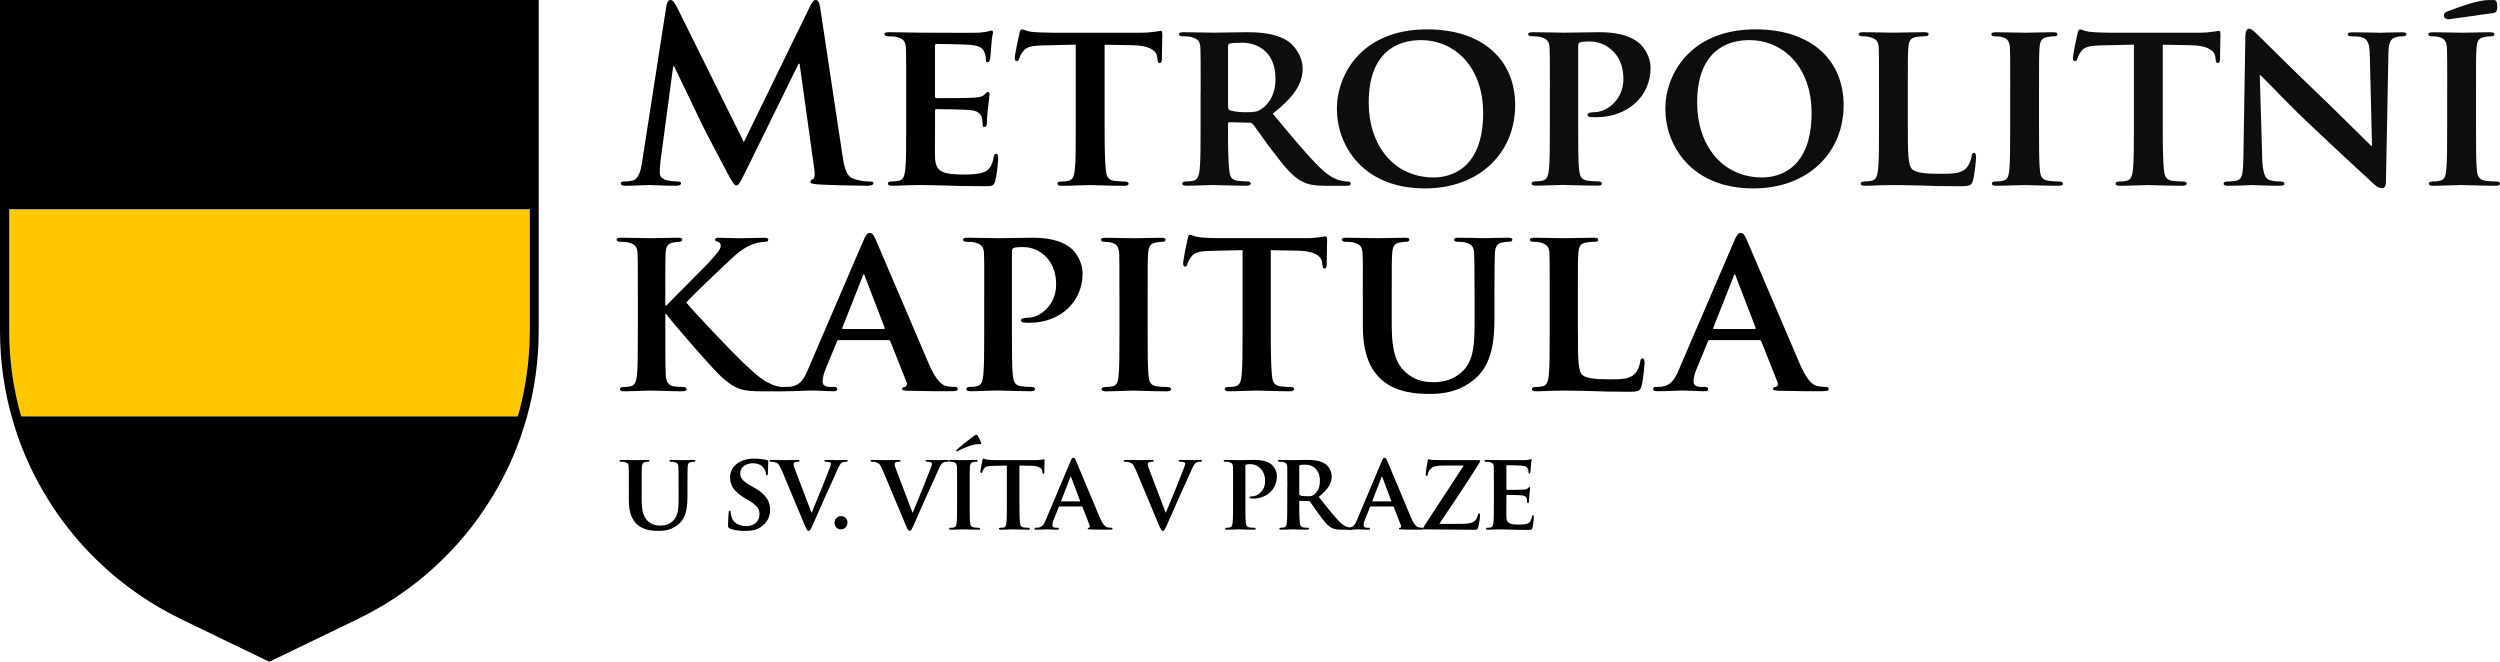 <?xml version="1.0" encoding="UTF-8"?> <svg xmlns="http://www.w3.org/2000/svg" id="Layer_2" data-name="Layer 2" viewBox="0 0 690.91 182.95"><defs><style> .cls-1, .cls-2, .cls-3 { stroke-width: 0px; } .cls-2 { fill: #0d0d0d; } .cls-3 { fill: #ffc801; } </style></defs><g id="kapitula"><g><path class="cls-1" d="M184.14,1.72c.2-1.12.61-1.72,1.15-1.72s.95.33,1.83,2.05l18.45,37.22L223.95,1.58c.54-1.06.88-1.58,1.49-1.58s1.01.66,1.22,2.05l6.15,40.78c.61,4.16,1.28,6.07,3.31,6.67,1.96.59,3.31.66,4.19.66.61,0,1.08.07,1.08.46,0,.53-.81.73-1.76.73-1.69,0-11.02-.2-13.72-.4-1.55-.13-1.96-.33-1.96-.73,0-.33.27-.53.74-.73.41-.13.61-.99.34-2.84l-4.05-29.04h-.27l-14.73,29.96c-1.55,3.1-1.89,3.7-2.5,3.7s-1.28-1.32-2.37-3.3c-1.62-3.04-6.96-13.13-7.77-14.98-.61-1.39-4.66-9.7-7.03-14.65h-.27l-3.51,26.27c-.13,1.19-.2,2.05-.2,3.1,0,1.25.88,1.85,2.03,2.11,1.22.26,2.16.33,2.84.33.54,0,1.01.13,1.01.46,0,.59-.61.73-1.62.73-2.84,0-5.88-.2-7.1-.2-1.28,0-4.53.2-6.69.2-.68,0-1.22-.13-1.22-.73,0-.33.41-.46,1.08-.46.54,0,1.01,0,2.03-.2,1.89-.4,2.43-2.97,2.77-5.21l6.69-43.03Z"></path><path class="cls-1" d="M250.44,25.14c0-8.51,0-10.1-.07-11.88-.13-1.91-.68-2.51-2.57-3.04-.47-.13-1.49-.2-2.37-.2-.61,0-1.01-.2-1.01-.59s.47-.53,1.35-.53c3.11,0,6.89.13,8.58.13,1.89,0,15.07.07,16.22,0,1.08-.07,2.03-.26,2.5-.33.34-.07.68-.26.95-.26.34,0,.41.26.41.53,0,.4-.34,1.06-.47,3.63-.07.59-.2,3.04-.34,3.7-.07.26-.2.92-.68.92-.41,0-.47-.26-.47-.73,0-.4-.07-1.39-.41-2.04-.47-.99-.95-1.78-3.92-2.05-1.01-.13-8.11-.26-9.33-.26-.27,0-.41.2-.41.53v13.86c0,.33.07.59.41.59,1.35,0,9.06,0,10.41-.13,1.42-.13,2.3-.26,2.84-.86.47-.4.68-.73.95-.73s.47.26.47.59-.14,1.25-.47,4.09c-.13,1.12-.27,3.37-.27,3.76,0,.46-.07,1.25-.61,1.25-.41,0-.54-.2-.54-.46-.07-.59-.07-1.32-.2-2.04-.34-1.12-1.08-1.98-3.31-2.18-1.08-.13-7.84-.26-9.33-.26-.27,0-.34.26-.34.59v4.49c0,1.91-.07,6.66,0,8.32.14,3.83,1.96,4.69,8.04,4.69,1.55,0,4.06-.07,5.61-.73,1.49-.66,2.16-1.85,2.57-4.16.13-.59.27-.86.68-.86.47,0,.54.73.54,1.32,0,1.25-.47,5.08-.81,6.2-.41,1.45-.95,1.45-3.18,1.45-4.46,0-8.04-.07-10.95-.2-2.91-.07-5.14-.13-6.89-.13-.68,0-1.96.07-3.38.07-1.42.07-2.91.13-4.12.13-.74,0-1.15-.2-1.15-.59,0-.26.2-.59.95-.59.88,0,1.55-.07,2.09-.2,1.22-.26,1.55-1.32,1.76-2.97.27-2.38.27-6.8.27-11.95v-9.9Z"></path><path class="cls-1" d="M297.28,12.34l-8.85.2c-3.45.07-4.87.46-5.74,1.72-.61.79-.88,1.52-1.01,1.91-.13.46-.27.73-.68.73s-.54-.33-.54-.92c0-.92,1.15-6.34,1.28-6.8.14-.73.34-1.06.68-1.06.47,0,1.08.46,2.57.66,1.76.2,3.99.26,5.95.26h24.13c1.89,0,3.18-.13,4.06-.26.95-.13,1.42-.26,1.62-.26.41,0,.47.33.47,1.19,0,1.19-.13,5.35-.13,6.8-.07.59-.2.92-.54.92-.47,0-.61-.26-.68-1.12l-.07-.59c-.14-1.45-1.69-3.17-7.03-3.23l-7.5-.13v22.7c0,5.15.07,9.57.34,12.01.2,1.58.54,2.64,2.3,2.9.81.13,2.16.2,3.04.2.68,0,.95.33.95.59,0,.4-.47.59-1.15.59-3.92,0-7.91-.2-9.6-.2-1.35,0-5.41.2-7.77.2-.74,0-1.15-.2-1.15-.59,0-.26.2-.59.95-.59.88,0,1.62-.07,2.09-.2,1.22-.26,1.55-1.32,1.76-2.97.27-2.38.27-6.8.27-11.95V12.34Z"></path><path class="cls-2" d="M331.82,25.14c0-8.51,0-10.1-.07-11.88-.13-1.91-.68-2.51-2.57-3.04-.47-.13-1.49-.2-2.37-.2-.61,0-1.01-.2-1.01-.59s.47-.53,1.35-.53c3.11,0,6.89.13,8.11.13,2.03,0,7.43-.13,9.26-.13,3.79,0,8.11.33,11.29,2.38,1.69,1.12,4.19,3.96,4.19,7.72,0,4.16-2.43,7.85-8.25,12.41,5.27,6.34,9.46,11.42,13.04,14.92,3.31,3.23,5.41,3.5,6.35,3.7.61.13.95.13,1.42.13s.74.33.74.59c0,.46-.41.59-1.15.59h-5.68c-3.31,0-4.93-.33-6.49-1.12-2.57-1.25-4.8-3.89-8.11-8.25-2.37-3.04-4.87-6.8-5.61-7.66-.34-.33-.68-.4-1.08-.4l-5.34-.13c-.27,0-.47.13-.47.46v.79c0,5.21.07,9.57.34,11.95.2,1.65.47,2.71,2.3,2.97.88.13,2.16.2,2.91.2.47,0,.74.33.74.59,0,.4-.47.59-1.22.59-3.45,0-8.38-.2-9.26-.2-1.15,0-4.93.2-7.3.2-.74,0-1.15-.2-1.15-.59,0-.26.2-.59.95-.59.88,0,1.55-.07,2.09-.2,1.22-.26,1.55-1.32,1.76-2.97.27-2.38.27-6.8.27-11.95v-9.9ZM339.39,29.5c0,.59.13.79.54.99,1.28.4,3.04.53,4.53.53,2.37,0,3.18-.2,4.19-.92,1.82-1.25,3.85-3.7,3.85-8.32,0-7.92-5.54-9.97-9.06-9.97-1.49,0-2.91.07-3.51.2-.41.13-.54.33-.54.79v16.7Z"></path><path class="cls-2" d="M369.47,30.09c0-9.57,6.89-21.98,24.94-21.98,15,0,24.33,8.12,24.33,20.99s-9.6,22.97-24.94,22.97c-17.3,0-24.33-12.01-24.33-21.98ZM409.88,31.15c0-12.41-7.64-20.06-17.23-20.06-6.62,0-14.39,3.43-14.39,17.29,0,11.55,6.76,20.66,17.98,20.66,4.19,0,13.65-1.91,13.65-17.88Z"></path><path class="cls-2" d="M428.33,25.14c0-8.51,0-10.1-.07-11.88-.13-1.91-.68-2.51-2.57-3.04-.47-.13-1.49-.2-2.37-.2-.61,0-1.01-.2-1.01-.59s.47-.53,1.35-.53c3.11,0,6.89.13,8.58.13,2.43,0,7.16-.13,9.87-.13,7.43,0,10.14,2.38,11.08,3.17,1.28,1.19,2.97,3.7,2.97,6.73,0,7.92-6.49,13.59-14.94,13.59-.27,0-1.49,0-1.76-.07-.34,0-.74-.2-.74-.59,0-.46.68-.73,1.96-.73,3.31,0,7.97-3.37,7.97-9.11,0-1.85-.2-5.54-3.51-8.32-2.16-1.85-4.6-2.11-5.95-2.11-.88,0-2.03.07-2.57.26-.34.13-.47.46-.47,1.06v22.24c0,5.15,0,9.57.27,12.01.2,1.58.54,2.64,2.3,2.9.88.13,2.16.2,3.04.2.68,0,.95.33.95.59,0,.4-.47.59-1.08.59-3.99,0-8.18-.2-9.73-.2-1.35,0-5.14.2-7.5.2-.74,0-1.15-.2-1.15-.59,0-.26.2-.59.95-.59.88,0,1.55-.07,2.09-.2,1.22-.26,1.55-1.32,1.76-2.97.27-2.38.27-6.8.27-11.95v-9.9Z"></path><path class="cls-2" d="M460.24,30.09c0-9.57,6.89-21.98,24.94-21.98,15,0,24.33,8.12,24.33,20.99s-9.6,22.97-24.94,22.97c-17.3,0-24.33-12.01-24.33-21.98ZM500.65,31.15c0-12.41-7.64-20.06-17.23-20.06-6.62,0-14.39,3.43-14.39,17.29,0,11.55,6.76,20.66,17.98,20.66,4.19,0,13.65-1.91,13.65-17.88Z"></path><path class="cls-2" d="M527.26,35.04c0,7.19,0,10.76,1.28,11.81,1.01.86,3.31,1.19,7.91,1.19,3.18,0,5.47-.07,6.96-1.58.74-.73,1.35-2.31,1.49-3.37.07-.53.2-.86.68-.86.41,0,.54.59.54,1.25s-.41,4.82-.88,6.47c-.41,1.25-.68,1.52-3.78,1.52-4.26,0-7.7-.07-10.68-.2-2.97-.07-5.47-.13-7.91-.13-.68,0-1.96.07-3.38.07-1.42.07-2.91.13-4.12.13-.74,0-1.15-.2-1.15-.59,0-.26.2-.59.95-.59.88,0,1.55-.07,2.09-.2,1.22-.26,1.55-1.32,1.76-2.97.27-2.38.27-6.8.27-11.95v-9.9c0-8.51,0-10.1-.07-11.88-.13-1.91-.68-2.51-2.57-3.04-.47-.13-1.22-.2-1.96-.2-.68,0-1.01-.2-1.01-.59s.41-.53,1.28-.53c2.77,0,6.56.13,8.18.13,1.42,0,6.29-.13,8.58-.13.88,0,1.28.13,1.28.53s-.34.59-1.08.59c-.68,0-1.62.07-2.3.2-1.62.26-2.09,1.06-2.23,3.04-.14,1.78-.14,3.37-.14,11.88v9.9Z"></path><path class="cls-2" d="M555.55,25.14c0-8.51,0-10.1-.07-11.88-.13-1.91-.74-2.57-2.03-2.97-.68-.2-1.42-.26-2.16-.26-.61,0-.95-.13-.95-.66,0-.33.47-.46,1.42-.46,2.23,0,6.29.13,7.97.13,1.49,0,5.34-.13,7.64-.13.74,0,1.22.13,1.22.46,0,.53-.34.66-.95.66s-1.08.07-1.76.2c-1.62.26-2.09,1.06-2.23,3.04-.14,1.78-.14,3.37-.14,11.88v9.9c0,5.41,0,9.9.27,12.27.2,1.52.61,2.38,2.37,2.64.81.13,2.16.2,3.04.2.68,0,.95.33.95.59,0,.4-.47.59-1.15.59-3.92,0-7.97-.2-9.6-.2-1.35,0-5.41.2-7.77.2-.74,0-1.15-.2-1.15-.59,0-.26.2-.59.95-.59.88,0,1.55-.07,2.09-.2,1.22-.26,1.55-1.06,1.76-2.71.27-2.31.27-6.8.27-12.21v-9.9Z"></path><path class="cls-2" d="M589.71,12.34l-8.85.2c-3.45.07-4.87.46-5.74,1.72-.61.79-.88,1.52-1.01,1.91-.13.46-.27.73-.68.73s-.54-.33-.54-.92c0-.92,1.15-6.34,1.28-6.8.14-.73.34-1.06.68-1.06.47,0,1.08.46,2.57.66,1.76.2,3.99.26,5.95.26h24.13c1.89,0,3.18-.13,4.06-.26.95-.13,1.42-.26,1.62-.26.41,0,.47.33.47,1.19,0,1.19-.13,5.35-.13,6.8-.07.59-.2.92-.54.92-.47,0-.61-.26-.68-1.12l-.07-.59c-.14-1.45-1.69-3.17-7.03-3.23l-7.5-.13v22.7c0,5.15.07,9.57.34,12.01.2,1.58.54,2.64,2.3,2.9.81.13,2.16.2,3.04.2.68,0,.95.33.95.59,0,.4-.47.59-1.15.59-3.92,0-7.91-.2-9.6-.2-1.35,0-5.41.2-7.77.2-.74,0-1.15-.2-1.15-.59,0-.26.2-.59.95-.59.88,0,1.62-.07,2.09-.2,1.22-.26,1.55-1.32,1.76-2.97.27-2.38.27-6.8.27-11.95V12.34Z"></path><path class="cls-2" d="M625.19,43.69c.14,4.36.88,5.67,2.03,6.07,1.01.33,2.16.4,3.11.4.68,0,1.01.26,1.01.59,0,.46-.54.59-1.35.59-3.85,0-6.62-.2-7.7-.2-.54,0-3.38.2-6.42.2-.81,0-1.35-.07-1.35-.59,0-.33.41-.59.95-.59.81,0,1.89-.07,2.7-.26,1.55-.4,1.76-1.91,1.83-6.8l.54-33.26c0-1.12.41-1.91,1.01-1.91.74,0,1.55.86,2.57,1.85.74.73,9.66,9.63,18.31,17.88,4.05,3.89,11.96,11.81,12.84,12.61h.27l-.61-24.95c-.07-3.43-.61-4.42-2.03-4.95-.88-.33-2.3-.33-3.11-.33-.74,0-.95-.26-.95-.59,0-.46.61-.53,1.49-.53,3.11,0,6.29.13,7.57.13.68,0,2.91-.13,5.81-.13.81,0,1.35.07,1.35.53,0,.33-.34.59-1.01.59-.61,0-1.08,0-1.82.2-1.62.46-2.1,1.45-2.16,4.62l-.68,35.37c0,1.25-.47,1.78-.95,1.78-1.01,0-1.82-.59-2.43-1.19-3.72-3.37-11.15-10.29-17.37-16.17-6.49-6.07-12.77-12.87-13.92-13.86h-.2l.68,22.9Z"></path><path class="cls-2" d="M676.32,25.14c0-8.51,0-10.1-.07-11.88-.13-1.91-.74-2.57-2.03-2.97-.68-.2-1.42-.26-2.16-.26-.61,0-.95-.13-.95-.66,0-.33.47-.46,1.42-.46,2.23,0,6.29.13,7.97.13,1.49,0,5.34-.13,7.64-.13.74,0,1.22.13,1.22.46,0,.53-.34.66-.95.66s-1.08.07-1.76.2c-1.62.26-2.09,1.06-2.23,3.04-.14,1.78-.14,3.37-.14,11.88v9.9c0,5.41,0,9.9.27,12.27.2,1.52.61,2.38,2.37,2.64.81.13,2.16.2,3.04.2.68,0,.95.33.95.59,0,.4-.47.59-1.15.59-3.92,0-7.97-.2-9.6-.2-1.35,0-5.41.2-7.77.2-.74,0-1.15-.2-1.15-.59,0-.26.2-.59.95-.59.88,0,1.55-.07,2.09-.2,1.22-.26,1.55-1.06,1.76-2.71.27-2.31.27-6.8.27-12.21v-9.9ZM690.1,2.6c-.08.55-.45.92-1,1l-12.36,1.73c-.55.08-1.32-.36-1.32-.91v-.28c0-.55.48-.81,1-1,3.41-1.24,8.24-3.13,11.45-3.13h1.22c.84,0,.9.46,1,1,.09.51.08,1.03,0,1.6Z"></path><g><path class="cls-1" d="M183.89,84.45h.26c1.98-2.11,10.43-10.43,12.14-12.34,1.65-1.85,2.9-3.17,2.9-4.16,0-.6-.26-.99-.79-1.12-.53-.13-.79-.26-.79-.59,0-.4.33-.53.92-.53,1.25,0,4.42.13,6.01.13,1.78,0,5.02-.13,6.8-.13.59,0,.99.13.99.53s-.33.59-.86.59c-.86,0-2.31.26-3.37.66-1.85.66-3.7,1.85-6.14,4.16-1.85,1.71-10.49,9.9-12.28,11.95,2.05,2.64,13.46,14.52,15.71,16.63,2.57,2.31,4.82,4.75,7.92,6.01,1.71.73,2.9.73,3.56.73.46,0,.79.26.79.59,0,.4-.33.59-1.39.59h-5.08c-1.71,0-2.77,0-4.03-.13-3.1-.27-5.02-1.45-7.52-3.63-2.51-2.18-13.66-15.11-14.91-16.83l-.59-.79h-.26v5.08c0,5.15,0,9.57.13,12.01.13,1.58.66,2.64,2.11,2.9.79.13,2.11.2,2.84.2.46,0,.79.33.79.59,0,.4-.46.59-1.12.59-3.23,0-7.39-.2-8.84-.2-1.32,0-5.02.2-7.33.2-.73,0-1.12-.2-1.12-.59,0-.26.2-.59.92-.59.86,0,1.52-.07,2.04-.2,1.19-.27,1.52-1.32,1.72-2.97.26-2.38.26-6.8.26-11.95v-9.9c0-8.51,0-10.1-.07-11.88-.13-1.91-.66-2.51-2.51-3.04-.46-.13-1.45-.2-2.31-.2-.59,0-.99-.2-.99-.59s.46-.53,1.32-.53c3.04,0,6.73.13,8.12.13s5.54-.13,7.46-.13c.86,0,1.25.13,1.25.53s-.33.59-.79.59c-.59,0-.92.07-1.65.2-1.58.26-2.04,1.05-2.18,3.04-.06,1.78-.06,3.37-.06,11.88v2.51Z"></path><path class="cls-1" d="M231.82,94.01c-.33,0-.39.07-.53.4l-3.1,7.52c-.59,1.39-.86,2.77-.86,3.43,0,.99.53,1.58,2.31,1.58h.86c.72,0,.86.26.86.59,0,.46-.33.59-.92.59-1.91,0-4.62-.2-6.47-.2-.59,0-3.7.2-6.73.2-.73,0-1.06-.13-1.06-.59,0-.33.2-.59.66-.59.53,0,1.19-.07,1.72-.07,2.64-.4,3.63-2.11,4.82-4.95l15.18-35.31c.66-1.58,1.12-2.24,1.71-2.24.86,0,1.12.53,1.72,1.78,1.38,3.1,11.09,26.07,14.78,34.58,2.24,5.08,3.89,5.81,4.95,6.01.86.13,1.52.2,2.18.2.53,0,.79.2.79.59,0,.46-.33.59-2.51.59-2.04,0-6.27,0-11.15-.13-1.06-.07-1.72-.07-1.72-.46,0-.33.13-.53.73-.59.4-.07.79-.59.53-1.25l-4.49-11.29c-.13-.33-.33-.4-.59-.4h-13.66ZM244.23,90.91c.26,0,.33-.13.26-.33l-5.48-14.25c-.06-.2-.13-.53-.26-.53-.2,0-.26.33-.33.53l-5.61,14.19c-.13.27,0,.4.2.4h11.22Z"></path><path class="cls-1" d="M272.01,81.94c0-8.51,0-10.1-.06-11.88-.13-1.91-.66-2.51-2.51-3.04-.46-.13-1.45-.2-2.31-.2-.59,0-.99-.2-.99-.59s.46-.53,1.32-.53c3.04,0,6.73.13,8.38.13,2.38,0,7-.13,9.63-.13,7.26,0,9.9,2.38,10.82,3.17,1.25,1.19,2.9,3.7,2.9,6.73,0,7.92-6.33,13.6-14.58,13.6-.26,0-1.45,0-1.71-.07-.33,0-.73-.2-.73-.59,0-.46.66-.73,1.91-.73,3.23,0,7.79-3.37,7.79-9.11,0-1.85-.2-5.54-3.43-8.31-2.11-1.85-4.49-2.11-5.81-2.11-.86,0-1.98.06-2.51.26-.33.13-.46.46-.46,1.05v22.24c0,5.15,0,9.57.26,12.01.2,1.58.53,2.64,2.24,2.9.86.13,2.11.2,2.97.2.66,0,.92.33.92.59,0,.4-.46.59-1.05.59-3.89,0-7.99-.2-9.5-.2-1.32,0-5.02.2-7.32.2-.73,0-1.12-.2-1.12-.59,0-.26.2-.59.92-.59.86,0,1.52-.07,2.05-.2,1.19-.27,1.52-1.32,1.71-2.97.26-2.38.26-6.8.26-11.95v-9.9Z"></path><path class="cls-1" d="M309.37,81.94c0-8.51,0-10.1-.06-11.88-.13-1.91-.73-2.57-1.98-2.97-.66-.2-1.39-.26-2.11-.26-.59,0-.92-.13-.92-.66,0-.33.46-.46,1.38-.46,2.18,0,6.14.13,7.79.13,1.45,0,5.21-.13,7.46-.13.73,0,1.19.13,1.19.46,0,.53-.33.66-.92.66s-1.06.07-1.72.2c-1.58.26-2.04,1.05-2.18,3.04-.13,1.78-.13,3.37-.13,11.88v9.9c0,5.41,0,9.9.27,12.28.2,1.52.59,2.38,2.31,2.64.79.13,2.11.2,2.97.2.66,0,.92.33.92.59,0,.4-.46.59-1.12.59-3.83,0-7.79-.2-9.37-.2-1.32,0-5.28.2-7.59.2-.73,0-1.12-.2-1.12-.59,0-.26.2-.59.92-.59.86,0,1.52-.07,2.05-.2,1.19-.27,1.52-1.06,1.71-2.71.26-2.31.26-6.8.26-12.21v-9.9Z"></path><path class="cls-1" d="M343.42,69.13l-8.65.2c-3.37.07-4.75.46-5.61,1.72-.59.79-.86,1.52-.99,1.91-.13.46-.26.72-.66.72s-.53-.33-.53-.92c0-.92,1.12-6.34,1.25-6.8.13-.73.33-1.06.66-1.06.46,0,1.06.46,2.51.66,1.72.2,3.89.26,5.81.26h23.56c1.85,0,3.1-.13,3.96-.26.92-.13,1.38-.26,1.58-.26.4,0,.46.33.46,1.19,0,1.19-.13,5.35-.13,6.8-.06.6-.2.93-.53.93-.46,0-.59-.27-.66-1.12l-.07-.59c-.13-1.45-1.65-3.17-6.86-3.23l-7.32-.13v22.7c0,5.15.07,9.57.33,12.01.2,1.58.53,2.64,2.24,2.9.79.13,2.11.2,2.97.2.66,0,.92.33.92.59,0,.4-.46.59-1.12.59-3.83,0-7.72-.2-9.37-.2-1.32,0-5.28.2-7.59.2-.73,0-1.12-.2-1.12-.59,0-.26.2-.59.92-.59.86,0,1.58-.07,2.04-.2,1.19-.27,1.52-1.32,1.72-2.97.26-2.38.26-6.8.26-11.95v-22.7Z"></path><path class="cls-1" d="M376.62,81.94c0-8.51.07-10.1-.06-11.88-.13-1.98-.66-2.51-2.51-3.04-.46-.13-1.45-.2-2.24-.2-.66,0-.99-.2-.99-.59s.4-.53,1.25-.53c3.1,0,7,.13,8.71.13,1.45,0,5.35-.13,7.46-.13.86,0,1.25.13,1.25.53s-.33.59-.92.59c-.66,0-.99.07-1.71.2-1.52.26-1.98,1.05-2.11,3.04-.13,1.78-.13,3.37-.13,11.88v7.85c0,8.18,1.58,11.35,4.42,13.59,2.57,2.05,5.35,2.24,7.32,2.24,2.51,0,5.48-.73,7.79-2.97,3.23-3.04,3.37-7.92,3.37-13.66v-7.06c0-8.51-.07-10.1-.13-11.88-.13-1.91-.59-2.51-2.44-3.04-.46-.13-1.45-.2-2.11-.2s-.99-.2-.99-.59.4-.53,1.19-.53c2.97,0,6.86.13,6.93.13.66,0,4.55-.13,6.8-.13.79,0,1.19.13,1.19.53s-.33.59-.99.59-.99.07-1.72.2c-1.58.26-1.98,1.05-2.11,3.04-.07,1.78-.13,3.37-.13,11.88v6.01c0,6.27-.66,12.87-5.54,16.89-4.09,3.43-8.51,4.03-12.28,4.03-3.04,0-9.04-.13-13.26-3.83-2.97-2.57-5.28-6.73-5.28-14.85v-8.25Z"></path><path class="cls-1" d="M436.09,91.84c0,7.19,0,10.76,1.25,11.81.99.86,3.23,1.19,7.72,1.19,3.1,0,5.35-.07,6.8-1.58.73-.73,1.32-2.31,1.45-3.37.07-.53.2-.86.66-.86.4,0,.53.59.53,1.25s-.4,4.82-.86,6.47c-.39,1.25-.66,1.52-3.7,1.52-4.16,0-7.52-.07-10.43-.2-2.9-.06-5.35-.13-7.72-.13-.66,0-1.91.07-3.3.07-1.39.06-2.84.13-4.03.13-.73,0-1.12-.2-1.12-.59,0-.26.2-.59.92-.59.86,0,1.52-.07,2.05-.2,1.19-.27,1.52-1.32,1.71-2.97.26-2.38.26-6.8.26-11.95v-9.9c0-8.51,0-10.1-.06-11.88-.13-1.91-.66-2.51-2.51-3.04-.46-.13-1.19-.2-1.91-.2-.66,0-.99-.2-.99-.59s.4-.53,1.25-.53c2.71,0,6.4.13,7.98.13,1.39,0,6.14-.13,8.38-.13.86,0,1.25.13,1.25.53s-.33.59-1.06.59c-.66,0-1.58.07-2.24.2-1.58.26-2.04,1.05-2.18,3.04-.13,1.78-.13,3.37-.13,11.88v9.9Z"></path><path class="cls-1" d="M472.52,94.01c-.33,0-.39.07-.53.4l-3.1,7.52c-.59,1.39-.86,2.77-.86,3.43,0,.99.53,1.58,2.31,1.58h.86c.72,0,.86.26.86.59,0,.46-.33.59-.92.59-1.91,0-4.62-.2-6.47-.2-.59,0-3.7.2-6.73.2-.73,0-1.06-.13-1.06-.59,0-.33.2-.59.66-.59.53,0,1.19-.07,1.72-.07,2.64-.4,3.63-2.11,4.82-4.95l15.18-35.31c.66-1.58,1.12-2.24,1.71-2.24.86,0,1.12.53,1.72,1.78,1.38,3.1,11.09,26.07,14.78,34.58,2.24,5.08,3.89,5.81,4.95,6.01.86.13,1.52.2,2.18.2.53,0,.79.2.79.59,0,.46-.33.59-2.51.59-2.04,0-6.27,0-11.15-.13-1.06-.07-1.72-.07-1.72-.46,0-.33.13-.53.73-.59.4-.07.79-.59.53-1.25l-4.49-11.29c-.13-.33-.33-.4-.59-.4h-13.66ZM484.93,90.91c.26,0,.33-.13.26-.33l-5.48-14.25c-.06-.2-.13-.53-.26-.53-.2,0-.26.33-.33.53l-5.61,14.19c-.13.27,0,.4.2.4h11.22Z"></path></g><g><path class="cls-1" d="M173.78,134.48c0-3.87.03-4.59-.03-5.4-.06-.9-.29-1.14-1.12-1.38-.21-.06-.65-.09-1-.09-.29,0-.44-.09-.44-.27s.18-.24.56-.24c1.38,0,3.12.06,3.88.06.65,0,2.38-.06,3.32-.06.38,0,.56.06.56.24s-.15.27-.41.27c-.29,0-.44.03-.76.09-.68.12-.88.48-.94,1.38-.06.81-.06,1.53-.06,5.4v3.57c0,3.72.71,5.16,1.97,6.18,1.15.93,2.38,1.02,3.26,1.02,1.12,0,2.44-.33,3.47-1.35,1.44-1.38,1.5-3.6,1.5-6.21v-3.21c0-3.87-.03-4.59-.06-5.4-.06-.87-.26-1.14-1.09-1.38-.21-.06-.65-.09-.94-.09s-.44-.09-.44-.27.18-.24.53-.24c1.32,0,3.06.06,3.09.06.29,0,2.03-.06,3.03-.06.35,0,.53.06.53.24s-.15.27-.44.27-.44.03-.76.09c-.71.12-.88.48-.94,1.38-.03.81-.06,1.53-.06,5.4v2.73c0,2.85-.29,5.85-2.47,7.68-1.82,1.56-3.79,1.83-5.47,1.83-1.35,0-4.03-.06-5.91-1.74-1.32-1.17-2.35-3.06-2.35-6.75v-3.75Z"></path><path class="cls-1" d="M201.71,146.06c-.41-.18-.5-.3-.5-.87,0-1.38.12-2.97.15-3.39,0-.39.12-.66.32-.66.24,0,.26.24.26.42,0,.33.09.87.24,1.32.56,1.89,2.5,2.52,4.12,2.52,2.23,0,3.59-1.44,3.59-3.24,0-1.11-.26-2.22-2.56-3.6l-1.5-.9c-3.06-1.83-4.06-3.54-4.06-5.79,0-3.12,2.94-5.13,6.53-5.13,1.68,0,3,.24,3.68.42.24.06.35.15.35.33,0,.33-.09,1.05-.09,3.06,0,.54-.12.81-.32.81-.18,0-.26-.15-.26-.45,0-.24-.12-1.02-.68-1.68-.38-.48-1.21-1.2-2.88-1.2-1.85,0-3.53.99-3.53,2.73,0,1.14.41,2.04,2.73,3.36l1.06.6c3.41,1.92,4.47,3.87,4.47,6.18,0,1.89-.71,3.42-2.59,4.77-1.23.9-2.94,1.05-4.32,1.05-1.5,0-3.09-.15-4.2-.66Z"></path><path class="cls-1" d="M215.86,129.59c-.59-1.41-.97-1.65-1.91-1.89-.38-.09-.79-.09-1-.09-.24,0-.29-.12-.29-.27,0-.21.26-.24.65-.24,1.38,0,2.85.06,3.76.06.65,0,2-.06,3.29-.06.32,0,.62.06.62.24s-.18.27-.41.27c-.41,0-.79.03-1,.18-.18.12-.26.27-.26.51,0,.33.24,1.02.59,1.92l4.35,11.43h.09c1.12-2.64,4.44-10.86,5.06-12.54.12-.33.24-.72.24-.93,0-.27-.12-.36-.35-.45-.3-.09-.71-.12-1.03-.12-.24,0-.44-.09-.44-.27s.24-.24.74-.24c1.29,0,2.44.06,2.76.06.44,0,1.65-.06,2.44-.06.32,0,.53.06.53.24s-.15.27-.41.27-.82-.03-1.26.3c-.32.24-.68.63-1.35,2.25-1.03,2.4-1.71,3.78-3.12,6.9-1.65,3.72-2.85,6.51-3.44,7.8-.65,1.47-.88,1.86-1.23,1.86s-.56-.33-1.06-1.53l-6.53-15.6Z"></path><path class="cls-1" d="M230.63,144.47c0-.75.53-1.83,1.79-1.83,1,0,1.79.69,1.79,1.74s-.7,1.92-1.82,1.92c-1.24,0-1.76-.99-1.76-1.83Z"></path><path class="cls-1" d="M243.78,129.59c-.59-1.41-.97-1.65-1.91-1.89-.38-.09-.79-.09-1-.09-.24,0-.29-.12-.29-.27,0-.21.26-.24.65-.24,1.38,0,2.85.06,3.76.06.65,0,2-.06,3.29-.06.32,0,.62.06.62.24s-.18.27-.41.27c-.41,0-.79.03-1,.18-.18.12-.26.27-.26.51,0,.33.24,1.02.59,1.92l4.35,11.43h.09c1.12-2.64,4.44-10.86,5.06-12.54.12-.33.24-.72.24-.93,0-.27-.12-.36-.35-.45-.29-.09-.71-.12-1.03-.12-.24,0-.44-.09-.44-.27s.24-.24.74-.24c1.29,0,2.44.06,2.76.06.44,0,1.65-.06,2.44-.06.32,0,.53.06.53.24s-.15.27-.41.27-.82-.03-1.26.3c-.32.24-.68.63-1.35,2.25-1.03,2.4-1.71,3.78-3.12,6.9-1.65,3.72-2.85,6.51-3.44,7.8-.65,1.47-.88,1.86-1.23,1.86s-.56-.33-1.06-1.53l-6.53-15.6Z"></path><path class="cls-1" d="M264.51,134.48c0-3.87,0-4.59-.03-5.4-.06-.87-.32-1.17-.88-1.35-.29-.09-.62-.12-.94-.12-.26,0-.41-.06-.41-.3,0-.15.21-.21.62-.21.97,0,2.73.06,3.47.06.65,0,2.32-.06,3.32-.06.32,0,.53.06.53.21,0,.24-.15.3-.41.3s-.47.03-.76.09c-.7.12-.91.48-.97,1.38-.06.81-.06,1.53-.06,5.4v4.5c0,2.46,0,4.5.12,5.58.09.69.26,1.08,1.03,1.2.35.06.94.09,1.32.09.29,0,.41.15.41.27,0,.18-.21.27-.5.27-1.71,0-3.47-.09-4.18-.09-.59,0-2.35.09-3.38.09-.32,0-.5-.09-.5-.27,0-.12.09-.27.41-.27.38,0,.68-.03.91-.09.53-.12.68-.48.76-1.23.12-1.05.12-3.09.12-5.55v-4.5ZM271.13,122.3c.18.36,0,.45-.15.45s-.41-.06-1,0c-1.62.21-3.94,1.17-5.03,1.77-.23.12-.44.24-.5.24s-.18-.06-.18-.18.12-.24.26-.39c1.18-1.14,4.26-3.48,4.73-3.78.29-.21.5-.27.59-.27.21,0,.26.09.41.36.24.42.5.99.85,1.8Z"></path><path class="cls-1" d="M278.26,128.66l-3.85.09c-1.5.03-2.12.21-2.5.78-.26.36-.38.69-.44.87-.06.21-.12.33-.29.33s-.24-.15-.24-.42c0-.42.5-2.88.56-3.09.06-.33.15-.48.29-.48.21,0,.47.21,1.12.3.76.09,1.73.12,2.59.12h10.5c.82,0,1.38-.06,1.76-.12.41-.06.62-.12.71-.12.18,0,.2.15.2.54,0,.54-.06,2.43-.06,3.09-.03.27-.09.42-.24.42-.21,0-.26-.12-.29-.51l-.03-.27c-.06-.66-.74-1.44-3.06-1.47l-3.26-.06v10.32c0,2.34.03,4.35.15,5.46.09.72.24,1.2,1,1.32.35.06.94.09,1.32.09.29,0,.41.15.41.27,0,.18-.21.27-.5.27-1.71,0-3.44-.09-4.17-.09-.59,0-2.35.09-3.38.09-.32,0-.5-.09-.5-.27,0-.12.09-.27.41-.27.38,0,.71-.03.91-.09.53-.12.68-.6.76-1.35.12-1.08.12-3.09.12-5.43v-10.32Z"></path><path class="cls-1" d="M292.84,139.97c-.15,0-.18.03-.24.18l-1.38,3.42c-.26.63-.38,1.26-.38,1.56,0,.45.24.72,1.03.72h.38c.32,0,.38.12.38.27,0,.21-.15.27-.41.27-.85,0-2.06-.09-2.88-.09-.26,0-1.65.09-3,.09-.32,0-.47-.06-.47-.27,0-.15.09-.27.29-.27.24,0,.53-.03.76-.03,1.18-.18,1.62-.96,2.15-2.25l6.76-16.05c.29-.72.5-1.02.76-1.02.38,0,.5.24.76.81.62,1.41,4.94,11.85,6.59,15.72,1,2.31,1.74,2.64,2.2,2.73.38.06.68.09.97.09.24,0,.35.09.35.27,0,.21-.15.27-1.12.27-.91,0-2.79,0-4.97-.06-.47-.03-.76-.03-.76-.21,0-.15.06-.24.32-.27.18-.03.35-.27.24-.57l-2-5.13c-.06-.15-.15-.18-.26-.18h-6.09ZM298.37,138.56c.12,0,.15-.06.12-.15l-2.44-6.48c-.03-.09-.06-.24-.12-.24-.09,0-.12.15-.15.24l-2.5,6.45c-.06.12,0,.18.09.18h5Z"></path><path class="cls-1" d="M313.75,129.59c-.59-1.41-.97-1.65-1.91-1.89-.38-.09-.79-.09-1-.09-.24,0-.29-.12-.29-.27,0-.21.26-.24.65-.24,1.38,0,2.85.06,3.76.06.65,0,2-.06,3.29-.06.32,0,.62.06.62.24s-.18.27-.41.27c-.41,0-.79.03-1,.18-.18.12-.26.27-.26.51,0,.33.24,1.02.59,1.92l4.35,11.43h.09c1.12-2.64,4.44-10.86,5.06-12.54.12-.33.24-.72.24-.93,0-.27-.12-.36-.35-.45-.29-.09-.71-.12-1.03-.12-.24,0-.44-.09-.44-.27s.24-.24.74-.24c1.29,0,2.44.06,2.76.06.44,0,1.65-.06,2.44-.06.32,0,.53.06.53.24s-.15.27-.41.27-.82-.03-1.26.3c-.32.24-.68.63-1.35,2.25-1.03,2.4-1.71,3.78-3.12,6.9-1.65,3.72-2.85,6.51-3.44,7.8-.65,1.47-.88,1.86-1.23,1.86s-.56-.33-1.06-1.53l-6.53-15.6Z"></path><path class="cls-1" d="M340.79,134.48c0-3.87,0-4.59-.03-5.4-.06-.87-.29-1.14-1.12-1.38-.21-.06-.65-.09-1.03-.09-.26,0-.44-.09-.44-.27s.21-.24.59-.24c1.35,0,3,.06,3.73.06,1.06,0,3.12-.06,4.29-.06,3.23,0,4.41,1.08,4.82,1.44.56.54,1.29,1.68,1.29,3.06,0,3.6-2.82,6.18-6.5,6.18-.12,0-.65,0-.76-.03-.15,0-.32-.09-.32-.27,0-.21.29-.33.85-.33,1.44,0,3.47-1.53,3.47-4.14,0-.84-.09-2.52-1.53-3.78-.94-.84-2-.96-2.59-.96-.38,0-.88.03-1.12.12-.15.06-.21.21-.21.48v10.11c0,2.34,0,4.35.12,5.46.09.72.24,1.2,1,1.32.38.06.94.09,1.32.09.29,0,.41.15.41.27,0,.18-.21.27-.47.27-1.73,0-3.56-.09-4.23-.09-.59,0-2.24.09-3.26.09-.32,0-.5-.09-.5-.27,0-.12.09-.27.41-.27.38,0,.68-.03.91-.09.53-.12.68-.6.76-1.35.12-1.08.12-3.09.12-5.43v-4.5Z"></path><path class="cls-1" d="M355.78,134.48c0-3.87,0-4.59-.03-5.4-.06-.87-.29-1.14-1.12-1.38-.2-.06-.65-.09-1.03-.09-.26,0-.44-.09-.44-.27s.21-.24.59-.24c1.35,0,3,.06,3.53.06.88,0,3.23-.06,4.03-.06,1.65,0,3.53.15,4.91,1.08.73.51,1.82,1.8,1.82,3.51,0,1.89-1.06,3.57-3.59,5.64,2.29,2.88,4.12,5.19,5.67,6.78,1.44,1.47,2.35,1.59,2.76,1.68.26.06.41.06.62.06s.32.15.32.27c0,.21-.18.27-.5.27h-2.47c-1.44,0-2.15-.15-2.82-.51-1.12-.57-2.09-1.77-3.53-3.75-1.03-1.38-2.12-3.09-2.44-3.48-.15-.15-.29-.18-.47-.18l-2.32-.06c-.12,0-.21.06-.21.21v.36c0,2.37.03,4.35.15,5.43.09.75.21,1.23,1,1.35.38.06.94.09,1.26.09.21,0,.32.15.32.27,0,.18-.21.27-.53.27-1.5,0-3.65-.09-4.03-.09-.5,0-2.15.09-3.18.09-.32,0-.5-.09-.5-.27,0-.12.09-.27.41-.27.38,0,.68-.03.91-.09.53-.12.68-.6.76-1.35.12-1.08.12-3.09.12-5.43v-4.5ZM359.07,136.46c0,.27.06.36.24.45.56.18,1.32.24,1.97.24,1.03,0,1.38-.09,1.82-.42.79-.57,1.68-1.68,1.68-3.78,0-3.6-2.41-4.53-3.94-4.53-.65,0-1.26.03-1.53.09-.18.06-.24.15-.24.36v7.59Z"></path><path class="cls-1" d="M378.85,139.97c-.15,0-.18.03-.24.18l-1.38,3.42c-.26.63-.38,1.26-.38,1.56,0,.45.24.72,1.03.72h.38c.32,0,.38.12.38.27,0,.21-.15.27-.41.27-.85,0-2.06-.09-2.88-.09-.26,0-1.65.09-3,.09-.32,0-.47-.06-.47-.27,0-.15.09-.27.29-.27.24,0,.53-.03.76-.03,1.18-.18,1.62-.96,2.15-2.25l6.76-16.05c.29-.72.5-1.02.76-1.02.38,0,.5.24.76.81.62,1.41,4.94,11.85,6.59,15.72,1,2.31,1.74,2.64,2.21,2.73.38.06.68.09.97.09.24,0,.35.09.35.27,0,.21-.15.27-1.12.27-.91,0-2.79,0-4.97-.06-.47-.03-.76-.03-.76-.21,0-.15.06-.24.32-.27.18-.03.35-.27.24-.57l-2-5.13c-.06-.15-.15-.18-.26-.18h-6.09ZM384.37,138.56c.12,0,.15-.06.12-.15l-2.44-6.48c-.03-.09-.06-.24-.12-.24-.09,0-.12.15-.15.24l-2.5,6.45c-.06.12,0,.18.09.18h5Z"></path><path class="cls-1" d="M403.99,144.77c2.65,0,3.56-.54,4-1.32.21-.39.38-.81.47-1.17.06-.27.12-.42.29-.42.21,0,.26.18.26.78,0,.84-.32,2.49-.5,3.12-.15.45-.32.66-.79.66-4.32,0-8.7-.12-13.94-.12-.29,0-.44-.09-.44-.27,0-.15.03-.3.32-.75,3.65-5.61,7.41-11.37,10.88-16.62h-4.88c-1.32,0-2.85,0-3.68.45-.85.48-1.32,1.35-1.38,1.95-.06.36-.18.45-.32.45-.18,0-.26-.12-.26-.42,0-.6.38-2.91.53-3.69.03-.36.15-.48.29-.48.24,0,.38.15,1.03.18,2.47.09,3.71.06,4.76.06h7.97c.26,0,.44.09.44.21,0,.21-.06.3-.15.48-3.59,5.73-7.47,11.55-11.11,16.92h6.2Z"></path><path class="cls-1" d="M412.86,134.48c0-3.87,0-4.59-.03-5.4-.06-.87-.29-1.14-1.12-1.38-.21-.06-.65-.09-1.03-.09-.26,0-.44-.09-.44-.27s.21-.24.59-.24c1.35,0,3,.06,3.73.06.82,0,6.56.03,7.06,0,.47-.03.88-.12,1.09-.15.15-.03.29-.12.41-.12.15,0,.18.12.18.24,0,.18-.15.48-.21,1.65-.03.27-.09,1.38-.15,1.68-.03.12-.09.42-.29.42-.18,0-.21-.12-.21-.33,0-.18-.03-.63-.18-.93-.21-.45-.41-.81-1.71-.93-.44-.06-3.53-.12-4.06-.12-.12,0-.18.09-.18.24v6.3c0,.15.03.27.18.27.59,0,3.94,0,4.53-.06.62-.06,1-.12,1.24-.39.21-.18.29-.33.41-.33s.21.12.21.27-.06.57-.21,1.86c-.06.51-.12,1.53-.12,1.71,0,.21-.03.57-.26.57-.18,0-.24-.09-.24-.21-.03-.27-.03-.6-.09-.93-.15-.51-.47-.9-1.44-.99-.47-.06-3.41-.12-4.06-.12-.12,0-.15.12-.15.27v2.04c0,.87-.03,3.03,0,3.78.06,1.74.85,2.13,3.5,2.13.68,0,1.76-.03,2.44-.33.65-.3.94-.84,1.12-1.89.06-.27.12-.39.29-.39.21,0,.24.33.24.6,0,.57-.21,2.31-.35,2.82-.18.66-.41.66-1.38.66-1.94,0-3.5-.03-4.76-.09-1.26-.03-2.24-.06-3-.06-.29,0-.85.03-1.47.03-.62.03-1.26.06-1.79.06-.32,0-.5-.09-.5-.27,0-.12.09-.27.41-.27.38,0,.68-.03.91-.09.53-.12.68-.6.76-1.35.12-1.08.12-3.09.12-5.43v-4.5Z"></path></g><path class="cls-3" d="M146.4,57.81H2.54v33.65c0,8.05,1.13,15.99,3.3,23.62h137.25c2.18-7.63,3.3-15.57,3.3-23.62v-33.65Z"></path><path class="cls-1" d="M0,0v91.45c0,8.91,1.33,17.5,3.78,25.61.72,2.39,1.54,4.75,2.46,7.05,0,0,0,0,0,0,1.16,2.91,2.47,5.74,3.92,8.49.02.04.05.09.07.13.35.66.71,1.31,1.07,1.96.03.05.06.11.09.16,1.09,1.93,2.25,3.81,3.47,5.64.08.11.15.23.22.34.37.54.74,1.08,1.12,1.61.12.18.25.35.37.52.38.53.76,1.05,1.15,1.57.03.03.05.07.08.1.79,1.04,1.6,2.07,2.43,3.08.17.2.34.41.51.61.35.42.71.84,1.08,1.25.23.27.47.53.7.8.35.39.7.78,1.05,1.16.27.29.55.58.83.87.54.56,1.08,1.12,1.64,1.67.36.36.72.72,1.09,1.07.32.3.64.6.96.9.35.33.71.66,1.06.98.31.28.63.57.95.85.41.36.83.72,1.25,1.07.27.23.53.46.8.68.66.55,1.33,1.08,2.01,1.61.25.2.51.39.77.58.48.37.97.73,1.46,1.09.28.21.57.41.85.61.51.36,1.02.72,1.54,1.07.24.17.49.34.73.5.75.5,1.51.99,2.27,1.47.16.1.32.19.48.29.63.39,1.27.77,1.91,1.14.26.15.53.3.79.45.58.33,1.15.64,1.74.96.25.13.5.27.75.4.82.43,1.64.85,2.47,1.25h0s-.02,0-.02,0l24.53,11.85,24.53-11.85h-.02c.84-.4,1.66-.83,2.48-1.26.25-.13.49-.26.74-.39.59-.32,1.18-.64,1.76-.97.26-.15.52-.29.78-.44.65-.38,1.3-.76,1.94-1.15.15-.09.31-.18.46-.28.77-.48,1.53-.97,2.28-1.47.24-.16.48-.33.72-.49.52-.36,1.04-.72,1.56-1.08.28-.2.56-.4.84-.6.5-.36.99-.73,1.48-1.1.25-.19.5-.38.75-.57.68-.53,1.36-1.07,2.02-1.62.26-.22.52-.44.78-.66.43-.36.85-.72,1.27-1.09.31-.28.63-.56.94-.84.36-.33.72-.66,1.08-1,.31-.29.63-.59.94-.89.38-.37.76-.75,1.14-1.12.53-.53,1.05-1.06,1.57-1.6.29-.3.57-.6.86-.9.35-.38.7-.76,1.04-1.15.24-.27.48-.54.72-.82.36-.41.71-.82,1.06-1.23.18-.21.36-.43.54-.65.81-.98,1.6-1.98,2.37-3,.04-.05.08-.11.12-.16.38-.51.76-1.03,1.13-1.55.13-.18.26-.36.39-.55.37-.53.74-1.06,1.1-1.6.08-.12.16-.24.24-.36,1.22-1.82,2.37-3.69,3.45-5.6.04-.06.07-.13.11-.19.36-.64.71-1.29,1.06-1.94.03-.05.06-.11.08-.16,1.44-2.74,2.75-5.56,3.9-8.46,0-.01,0-.02.01-.04.91-2.3,1.73-4.65,2.45-7.04.2-.66.39-1.32.58-1.98h0c2.08-7.53,3.2-15.45,3.2-23.63h0V0H0ZM146.4,91.46c0,8.05-1.12,15.99-3.3,23.62H5.85c-2.18-7.63-3.3-15.57-3.3-23.62v-33.65h143.86v33.65Z"></path></g></g></svg> 